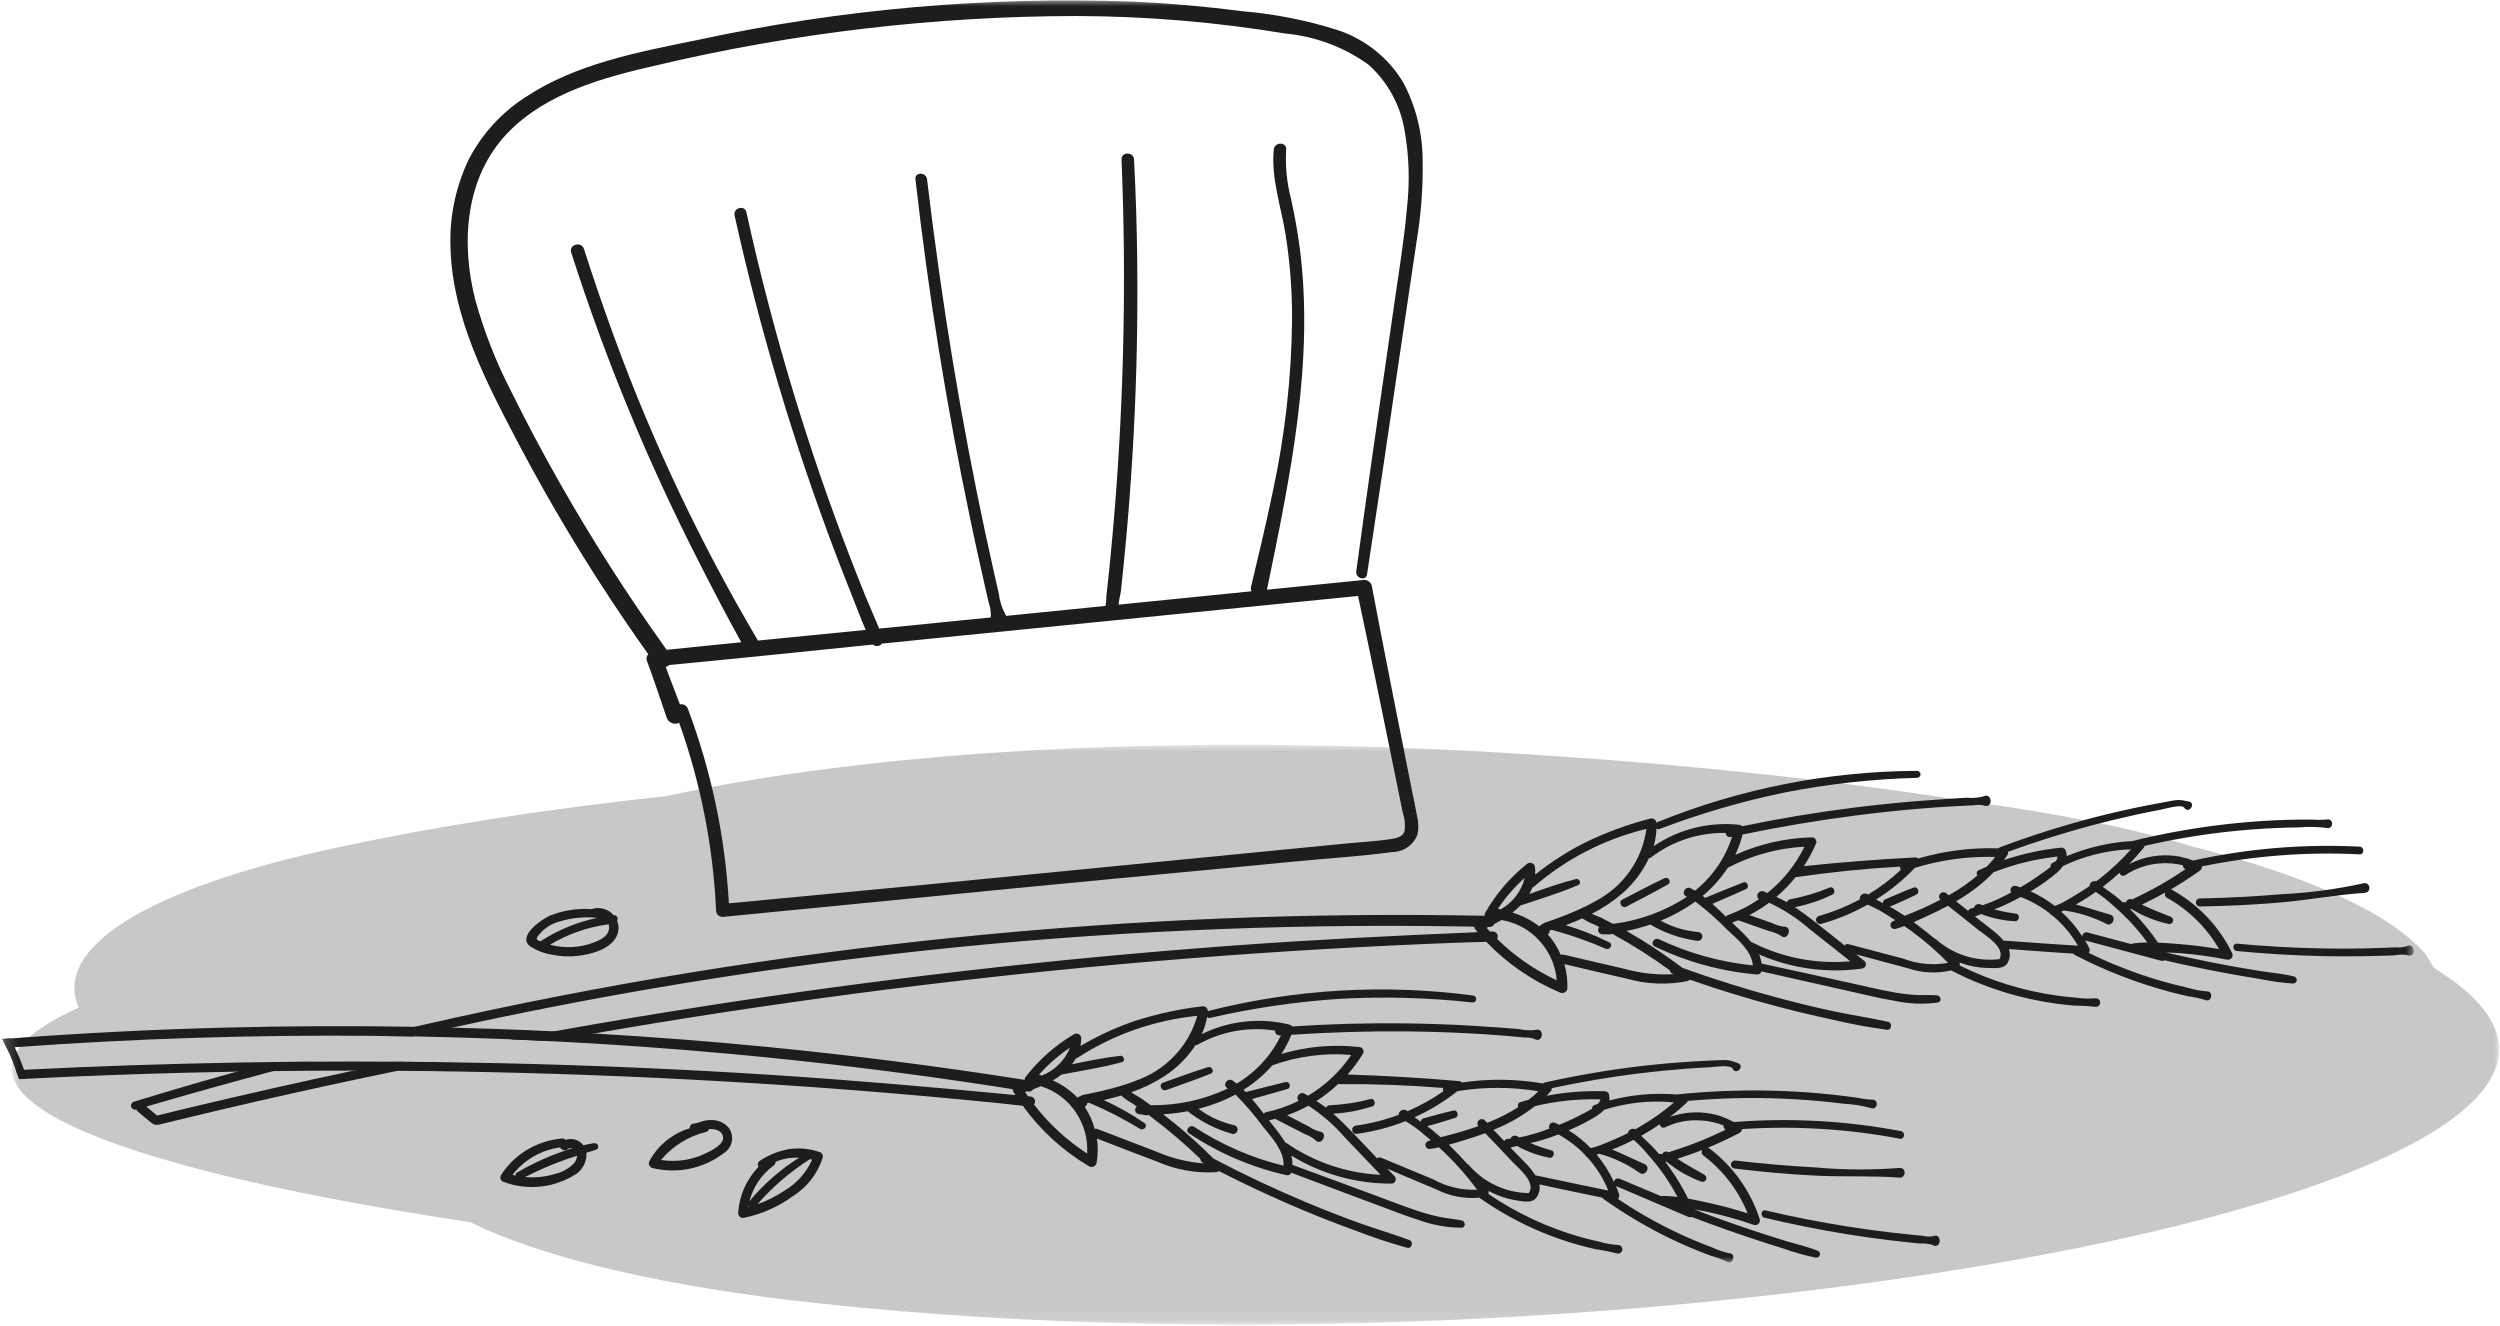 <?xml version="1.0" encoding="UTF-8"?> <svg xmlns="http://www.w3.org/2000/svg" width="198" height="105" viewBox="0 0 198 105" fill="none"><mask id="mask0_239_2042" style="mask-type:luminance" maskUnits="userSpaceOnUse" x="1" y="59" width="197" height="46"><path d="M198 59H1V104.9H198V59Z" fill="white"></path></mask><g mask="url(#mask0_239_2042)"><path d="M192.97 76.787C192.97 76.737 192.761 76.688 192.761 76.638C192.551 76.293 192.341 75.947 192.132 75.601C189.407 72.389 182.911 69.376 173.48 67.004C171.803 66.46 169.707 65.966 167.612 65.472C164.049 64.731 160.277 64.04 156.085 63.496C145.816 61.866 134.499 60.63 122.553 59.84C104.53 58.605 85.459 58.605 68.483 60.532C62.824 61.174 57.585 62.014 52.765 63.051C43.124 64.089 34.322 65.472 26.568 67.152C11.688 70.364 4.144 75.058 6.239 79.801C6.03 79.9 5.82 79.998 5.611 80.097C-8.85 87.014 12.527 93.091 37.256 96.797C42.496 99.416 51.298 101.59 62.196 102.924C127.793 110.779 220.424 93.981 192.97 76.787Z" fill="#1D1D1D" fill-opacity="0.24"></path></g><mask id="mask1_239_2042" style="mask-type:luminance" maskUnits="userSpaceOnUse" x="0" y="0" width="192" height="100"><path d="M191.167 0H0.167V100H191.167V0Z" fill="white"></path></mask><g mask="url(#mask1_239_2042)"><path d="M111.877 62.861C110.784 57.371 109.682 51.881 108.642 46.38C108.606 46.25 108.528 46.136 108.419 46.055C108.311 45.974 108.179 45.93 108.042 45.93L100.344 46.704C102.166 37.822 104.123 28.651 102.93 19.56C102.764 18.287 102.526 17.031 102.255 15.776C101.919 14.492 101.787 13.164 101.864 11.839C101.925 11.221 100.94 11.225 100.883 11.839C100.659 14.117 101.461 16.363 101.821 18.59C102.173 20.828 102.343 23.09 102.33 25.355C102.283 29.907 101.775 34.443 100.814 38.895C100.289 41.426 99.692 43.942 99.088 46.456C99.056 46.58 99.063 46.71 99.109 46.83L88.596 47.888C88.612 47.511 88.745 47.09 88.782 46.749C88.847 46.151 88.91 45.553 88.971 44.955C89.089 43.791 89.198 42.625 89.298 41.459C89.497 39.127 89.658 36.791 89.782 34.453C90.027 29.841 90.122 25.224 90.067 20.602C90.037 17.945 89.953 15.288 89.816 12.631C89.784 12.006 88.799 12 88.825 12.631C89.207 21.895 89.025 31.174 88.281 40.416C88.174 41.707 88.059 42.997 87.934 44.288C87.871 44.918 87.805 45.547 87.737 46.176C87.701 46.518 87.653 46.867 87.622 47.213C87.629 47.473 87.608 47.733 87.557 47.988L86.155 48.129L79.685 48.778C79.669 48.73 79.646 48.684 79.616 48.643C79.342 48.128 79.168 47.568 79.102 46.99C78.973 46.438 78.847 45.886 78.722 45.333C78.472 44.228 78.229 43.121 77.993 42.013C77.521 39.796 77.075 37.574 76.654 35.347C75.812 30.893 75.072 26.422 74.435 21.933C74.067 19.357 73.729 16.776 73.42 14.19C73.353 13.62 72.438 13.61 72.503 14.19C73.526 23.237 74.975 32.222 76.852 41.146C77.11 42.379 77.376 43.61 77.65 44.839C77.793 45.484 77.938 46.13 78.084 46.775C78.154 47.079 78.225 47.385 78.296 47.695C78.421 48.046 78.481 48.416 78.475 48.787C78.469 48.825 78.467 48.863 78.467 48.901L69.625 49.785C69.308 48.975 68.938 48.179 68.611 47.376C68.174 46.301 67.746 45.222 67.328 44.139C66.492 41.974 65.696 39.793 64.941 37.598C63.458 33.265 62.132 28.885 60.963 24.456C60.293 21.919 59.677 19.369 59.115 16.805C58.982 16.204 58.046 16.464 58.179 17.059C60.182 26.116 62.837 35.021 66.125 43.706C66.579 44.906 67.044 46.1 67.522 47.291C67.868 48.148 68.189 49.032 68.561 49.886L64.252 50.316C62.841 50.457 61.43 50.596 60.019 50.734C60.006 50.697 59.989 50.661 59.969 50.627C55.492 43.045 51.718 35.079 48.694 26.828C47.828 24.474 47.014 22.106 46.252 19.722C46.05 19.089 45.037 19.359 45.239 19.997C47.945 28.449 51.341 36.67 55.394 44.581C56.467 46.693 57.559 48.794 58.708 50.865C56.738 51.06 54.769 51.259 52.8 51.464C49.745 47.208 46.919 42.796 44.332 38.247C43.001 35.9 41.736 33.519 40.537 31.101C39.317 28.753 38.346 26.286 37.64 23.741C36.492 19.242 36.823 14.033 40.217 10.517C43.277 7.347 47.836 6.12 52.024 5.165C62.922 2.591 74.089 1.283 85.295 1.268C90.831 1.287 96.356 1.751 101.816 2.658C104.206 2.884 106.49 3.746 108.422 5.152C109.897 6.496 110.882 8.281 111.225 10.232C111.602 12.302 111.67 14.415 111.427 16.505C111.211 18.985 110.803 21.452 110.449 23.915C109.626 29.63 108.784 35.343 107.99 41.063L107.413 45.259C107.337 45.808 108.186 46.056 108.271 45.487C109.169 39.592 110.048 33.694 110.906 27.793C111.33 24.909 111.758 22.027 112.19 19.149C112.55 17.008 112.711 14.839 112.673 12.67C112.666 10.541 112.145 8.445 111.151 6.556C110.001 4.625 108.193 3.158 106.05 2.416C103.556 1.617 100.977 1.103 98.364 0.885C95.518 0.515 92.66 0.263 89.789 0.13C78.212 -0.301 66.626 0.714 55.307 3.153C50.654 4.106 45.632 5.025 41.621 7.694C39.697 8.93 38.139 10.645 37.105 12.665C36.06 14.871 35.572 17.293 35.683 19.725C35.856 25.181 38.491 30.238 40.986 34.984C43.556 39.871 46.402 44.611 49.51 49.184C50.112 50.068 50.723 50.946 51.343 51.817C51.277 51.886 51.232 51.971 51.213 52.064C51.194 52.157 51.203 52.253 51.237 52.341C51.794 53.833 52.286 55.35 52.807 56.854C52.84 56.947 52.894 57.032 52.963 57.104C53.032 57.175 53.116 57.231 53.209 57.268C53.302 57.304 53.401 57.321 53.502 57.317C53.602 57.313 53.7 57.288 53.789 57.243C55.496 62.031 56.481 67.04 56.713 72.11C56.714 72.245 56.769 72.374 56.866 72.47C56.963 72.566 57.095 72.62 57.232 72.621C67.398 71.639 77.555 70.607 87.722 69.646C92.773 69.168 97.822 68.687 102.87 68.202C105.329 67.965 107.816 67.814 110.264 67.483C110.7 67.479 111.124 67.345 111.481 67.098C111.838 66.852 112.11 66.504 112.261 66.101C112.363 65.636 112.357 65.156 112.244 64.694C112.135 64.082 112.001 63.471 111.88 62.86M111.244 65.82C111.11 66.276 110.607 66.383 110.19 66.45C109.062 66.63 107.899 66.678 106.762 66.792L103.072 67.152C93.297 68.105 83.522 69.062 73.747 70.021C68.409 70.54 63.067 71.027 57.727 71.544C57.434 66.271 56.337 61.072 54.475 56.121C54.431 56 54.343 55.9 54.228 55.839C54.114 55.778 53.981 55.76 53.854 55.789C53.476 54.804 53.091 53.819 52.727 52.829C52.832 52.794 52.928 52.739 53.011 52.667C58.387 52.158 63.754 51.6 69.132 51.049C69.183 51.093 69.242 51.126 69.306 51.147C69.371 51.167 69.439 51.174 69.506 51.167C69.573 51.16 69.638 51.14 69.697 51.107C69.756 51.074 69.807 51.029 69.847 50.976C71.146 50.843 72.444 50.711 73.742 50.58C81.042 49.844 88.343 49.114 95.645 48.39L107.557 47.2C108.529 51.755 109.462 56.326 110.392 60.893L111.097 64.352C111.259 64.824 111.309 65.326 111.245 65.82" fill="#1D1D1B"></path><path d="M186.893 67.054C182.464 66.829 178.024 67.199 173.696 68.153C173.337 68.017 172.967 67.91 172.59 67.834C172.069 67.744 171.538 67.719 171.011 67.76C170.176 67.826 169.363 68.059 168.622 68.443C169.023 68.033 169.406 67.605 169.77 67.159C169.809 67.11 169.835 67.054 169.848 66.993C172.008 66.495 174.197 66.122 176.401 65.876C177.677 65.736 178.956 65.638 180.238 65.581C180.864 65.554 181.49 65.537 182.115 65.53C182.834 65.463 183.559 65.478 184.274 65.575C184.824 65.705 184.864 64.796 184.274 64.905C183.9 64.94 183.523 64.942 183.148 64.911C182.801 64.911 182.455 64.911 182.115 64.911C181.489 64.919 180.863 64.937 180.238 64.965C178.893 65.027 177.552 65.135 176.214 65.289C173.745 65.574 171.297 66.014 168.885 66.609C167.093 66.711 165.332 67.116 163.68 67.808C163.684 67.66 163.659 67.513 163.605 67.375C163.584 67.305 163.541 67.243 163.482 67.199C163.423 67.155 163.352 67.13 163.278 67.129C161.722 67.284 160.189 67.615 158.711 68.117C158.807 67.989 158.9 67.858 158.989 67.722C159.014 67.685 159.031 67.643 159.037 67.599C159.044 67.555 159.04 67.51 159.027 67.467C161.224 66.665 163.454 65.962 165.719 65.358C166.915 65.04 168.118 64.751 169.328 64.49C169.933 64.361 170.54 64.238 171.148 64.124C171.442 64.069 172.789 63.658 172.991 63.973C173.349 64.529 174.018 63.561 173.284 63.468C173.051 63.41 172.812 63.372 172.572 63.354C172.321 63.369 172.071 63.402 171.825 63.453C171.185 63.567 170.547 63.687 169.909 63.815C168.603 64.076 167.306 64.372 166.016 64.701C163.438 65.364 160.899 66.164 158.409 67.098C158.359 67.116 158.315 67.148 158.282 67.189C156.129 67.117 153.978 67.389 151.912 67.994C151.883 67.964 151.847 67.94 151.807 67.925C151.767 67.911 151.724 67.905 151.681 67.909C148.74 68.058 145.789 68.292 142.864 68.6C143.249 68.019 143.578 67.404 143.848 66.763C143.862 66.711 143.864 66.656 143.853 66.603C143.842 66.55 143.819 66.5 143.786 66.457C143.752 66.415 143.709 66.38 143.66 66.356C143.611 66.332 143.557 66.319 143.502 66.319C141.404 66.369 139.339 66.841 137.433 67.706C137.679 67.189 137.873 66.649 138.011 66.094C141.015 65.468 144.043 64.96 147.095 64.57C148.722 64.362 150.354 64.189 151.99 64.051C152.808 63.982 153.626 63.923 154.445 63.874C154.886 63.849 155.327 63.825 155.767 63.805L156.335 63.781C156.578 63.736 156.829 63.736 157.073 63.781C157.895 64.129 157.801 62.702 157.073 63.08C156.647 63.188 156.205 63.222 155.767 63.181C155.326 63.205 154.886 63.23 154.445 63.26C153.627 63.312 152.809 63.373 151.99 63.435C150.295 63.571 148.601 63.744 146.906 63.955C143.916 64.328 140.944 64.821 137.991 65.436C137.923 65.371 137.834 65.331 137.739 65.322C135.35 65.07 132.948 65.672 130.97 67.017C131.102 66.56 131.177 66.089 131.193 65.614C131.227 65.645 131.269 65.665 131.314 65.672C131.36 65.678 131.406 65.671 131.448 65.652C134.681 64.42 138.011 63.45 141.405 62.753C144.839 62.083 148.325 61.698 151.824 61.604C151.899 61.604 151.97 61.575 152.023 61.523C152.076 61.471 152.105 61.4 152.105 61.327C152.105 61.254 152.076 61.183 152.023 61.131C151.97 61.079 151.899 61.05 151.824 61.05C144.78 61.088 137.809 62.463 131.293 65.101C131.253 65.117 131.217 65.141 131.188 65.171C131.185 65.116 131.17 65.062 131.143 65.013C131.116 64.964 131.078 64.922 131.033 64.889C130.988 64.857 130.935 64.834 130.88 64.824C130.825 64.814 130.768 64.816 130.713 64.83C128.935 65.287 127.207 65.92 125.557 66.719C124.148 67.43 122.818 68.284 121.589 69.267C121.597 69.078 121.59 68.887 121.569 68.698C121.567 68.625 121.544 68.555 121.502 68.495C121.46 68.435 121.401 68.388 121.333 68.361C121.265 68.333 121.19 68.325 121.117 68.338C121.045 68.351 120.977 68.384 120.924 68.434C119.59 69.5 118.473 70.806 117.633 72.283C117.588 72.356 117.574 72.444 117.594 72.528C110.645 72.392 103.696 72.464 96.746 72.745C89.67 73.033 82.608 73.538 75.56 74.26C68.512 74.982 61.494 75.914 54.507 77.056C47.522 78.2 40.578 79.559 33.674 81.133L32.854 81.322C31.825 81.558 30.796 81.799 29.768 82.045C30.755 82.054 31.742 82.068 32.728 82.086C33.767 81.848 34.806 81.615 35.847 81.386C41.197 80.21 46.574 79.161 51.977 78.239C58.954 77.048 65.962 76.072 73.002 75.308C80.042 74.546 87.1 74.005 94.176 73.688C101.215 73.365 108.26 73.259 115.311 73.368L116.744 73.394C116.758 73.475 116.793 73.55 116.847 73.612C116.907 73.683 116.962 73.755 117.028 73.827C110.471 74.103 103.918 74.426 97.37 74.911C90.386 75.428 83.416 76.087 76.46 76.888C69.574 77.681 62.706 78.61 55.856 79.676C51.858 80.297 47.868 80.966 43.886 81.683C42.731 81.89 41.576 82.102 40.42 82.317C41.481 82.361 42.542 82.409 43.602 82.463C44.752 82.254 45.903 82.05 47.056 81.851C48.648 81.573 50.241 81.304 51.836 81.043C58.883 79.888 65.953 78.88 73.046 78.02C80.101 77.166 87.172 76.459 94.259 75.898C101.346 75.337 108.441 74.924 115.544 74.657C116.268 74.63 116.993 74.612 117.719 74.593C119.357 76.31 121.337 77.674 123.536 78.599C123.597 78.632 123.666 78.649 123.735 78.649C123.805 78.648 123.874 78.629 123.934 78.595C123.995 78.561 124.045 78.512 124.081 78.453C124.117 78.394 124.137 78.327 124.139 78.258C124.156 77.616 124.074 76.976 123.896 76.358C125.548 76.746 127.197 77.144 128.853 77.514C130.414 77.958 132.061 78.022 133.652 77.701C133.72 77.681 133.781 77.642 133.825 77.587C136.156 78.403 138.517 79.124 140.908 79.751C142.319 80.121 143.736 80.459 145.162 80.763C146.58 81.1 148.014 81.366 149.458 81.56C149.822 81.6 149.897 81.01 149.544 80.93C148.125 80.609 146.674 80.406 145.251 80.1C143.828 79.795 142.408 79.452 140.998 79.076C138.384 78.384 135.804 77.578 133.258 76.659C132.192 75.862 131.093 75.102 129.954 74.403C129.578 74.175 129.199 73.951 128.815 73.73C129.456 73.603 130.087 73.434 130.705 73.225C131.833 73.889 133.084 74.326 134.385 74.508C134.433 74.52 134.484 74.521 134.533 74.512C134.582 74.504 134.629 74.485 134.67 74.457C134.712 74.429 134.747 74.393 134.773 74.351C134.799 74.309 134.816 74.263 134.823 74.214C134.83 74.165 134.826 74.115 134.812 74.068C134.798 74.02 134.774 73.977 134.742 73.939C134.71 73.901 134.67 73.871 134.625 73.849C134.58 73.828 134.53 73.816 134.48 73.814C133.442 73.726 132.435 73.421 131.526 72.918C132.5 72.525 133.421 72.016 134.27 71.404C135.167 72.085 136.011 72.831 136.797 73.635C137.619 74.402 138.717 75.287 138.829 76.461C136.246 76.198 133.729 75.497 131.389 74.388C131.004 74.206 130.665 74.77 131.052 74.958C133.597 76.188 136.353 76.942 139.178 77.182C139.253 77.183 139.326 77.159 139.385 77.114C139.445 77.069 139.487 77.005 139.505 76.933C141.85 77.469 144.197 77.998 146.545 78.52C147.714 78.779 148.88 79.07 150.06 79.267C151.184 79.511 152.343 79.556 153.483 79.399C153.83 79.331 153.714 78.853 153.405 78.829C152.847 78.786 152.283 78.829 151.723 78.799C151.102 78.762 150.485 78.686 149.874 78.571C148.719 78.358 147.582 78.082 146.439 77.829C144.128 77.317 141.82 76.811 139.514 76.311C139.483 76.064 139.418 75.823 139.321 75.593C141.894 76.718 144.738 77.103 147.523 76.702C147.582 76.686 147.636 76.654 147.679 76.611C147.722 76.567 147.752 76.514 147.768 76.455C147.784 76.397 147.784 76.335 147.768 76.277C147.752 76.218 147.721 76.165 147.678 76.122L147.005 75.583C148.37 75.953 149.735 76.325 151.102 76.684C152.206 77.062 153.395 77.123 154.532 76.859C157.136 78.207 159.958 79.097 162.871 79.491C163.333 79.554 163.802 79.605 164.271 79.645C164.827 79.644 165.383 79.677 165.935 79.743C165.984 79.75 166.035 79.747 166.083 79.734C166.131 79.72 166.175 79.697 166.213 79.664C166.251 79.632 166.282 79.593 166.302 79.548C166.323 79.503 166.334 79.454 166.334 79.405C166.334 79.356 166.323 79.307 166.302 79.262C166.282 79.218 166.251 79.178 166.213 79.146C166.175 79.114 166.131 79.09 166.083 79.077C166.035 79.063 165.984 79.06 165.935 79.067C165.438 79.108 164.939 79.09 164.447 79.014C163.949 78.976 163.452 78.925 162.958 78.857C160.258 78.483 157.639 77.675 155.205 76.466C155.226 76.387 155.22 76.304 155.189 76.23C155.441 76.325 155.699 76.404 155.961 76.469C156.518 76.605 157.089 76.673 157.662 76.671C158.182 76.671 158.774 76.723 159.031 76.204C159.113 76.044 159.161 75.871 159.173 75.693C159.186 75.515 159.161 75.337 159.103 75.168C160.797 75.297 162.496 75.416 164.198 75.526C164.228 75.568 164.268 75.602 164.314 75.625C165.928 76.465 167.604 77.185 169.327 77.78C170.188 78.077 171.06 78.343 171.943 78.577C172.398 78.696 172.856 78.806 173.316 78.908C173.782 78.971 174.243 79.073 174.693 79.211C175.155 79.399 175.345 78.501 174.789 78.516C174.289 78.483 173.795 78.39 173.318 78.242C172.917 78.152 172.517 78.054 172.118 77.95C171.264 77.728 170.419 77.474 169.583 77.19C168.164 76.705 166.777 76.132 165.432 75.474C165.471 75.418 165.494 75.353 165.5 75.286C165.506 75.219 165.494 75.151 165.466 75.09C165.364 74.88 165.252 74.675 165.135 74.474C165.149 74.474 165.162 74.485 165.177 74.49L171.166 76.091C171.21 76.102 171.255 76.105 171.3 76.099C171.345 76.093 171.388 76.078 171.427 76.054C173.056 76.434 174.692 76.776 176.335 77.079C177.215 77.243 178.096 77.394 178.98 77.535C179.852 77.716 180.735 77.838 181.624 77.899C181.692 77.896 181.757 77.87 181.808 77.825C181.858 77.78 181.891 77.718 181.9 77.652C181.909 77.585 181.894 77.517 181.858 77.461C181.821 77.404 181.766 77.362 181.701 77.341C180.846 77.113 179.927 77.055 179.055 76.914C178.183 76.773 177.29 76.617 176.411 76.459C174.785 76.155 173.167 75.816 171.559 75.442C171.917 75.449 172.275 75.46 172.634 75.488C173.888 75.585 175.134 75.757 176.367 76.001C176.436 76.018 176.509 76.014 176.577 75.991C176.645 75.967 176.704 75.925 176.748 75.869C176.791 75.813 176.817 75.746 176.823 75.675C176.829 75.605 176.813 75.534 176.779 75.472C175.753 73.372 174.101 71.632 172.043 70.484C172.008 70.464 171.971 70.451 171.933 70.443C172.721 69.98 173.489 69.483 174.234 68.952C174.287 68.914 174.331 68.863 174.36 68.805C174.389 68.747 174.404 68.682 174.403 68.617C178.503 67.774 182.696 67.454 186.88 67.664C187.276 67.683 187.275 67.076 186.88 67.056M163.382 68.593C164.967 67.837 166.686 67.39 168.444 67.277C168.502 67.298 168.565 67.301 168.624 67.285L168.705 67.264H168.773C168.019 68.116 167.187 68.897 166.287 69.598C166.198 69.667 166.107 69.732 166.018 69.8C165.958 69.781 165.894 69.776 165.831 69.785C165.769 69.795 165.71 69.819 165.658 69.856C165.607 69.893 165.566 69.941 165.537 69.997C165.509 70.052 165.494 70.114 165.495 70.176C165.169 70.404 164.836 70.618 164.496 70.817C164.15 71.022 163.776 71.265 163.39 71.466L163.349 71.486C163.153 71.589 162.95 71.677 162.74 71.75C162.149 71.292 161.505 70.904 160.82 70.596L160.957 70.514C161.649 70.1 162.306 69.631 162.921 69.11C163.095 68.959 163.25 68.786 163.383 68.598M162.963 67.84C162.946 67.972 162.897 68.099 162.821 68.21C162.732 68.255 162.642 68.299 162.553 68.346C162.497 68.373 162.451 68.418 162.426 68.475C162.4 68.531 162.396 68.595 162.415 68.654C162.172 68.86 161.902 69.035 161.712 69.174C161.165 69.572 160.597 69.941 160.009 70.279C159.894 70.239 159.778 70.201 159.663 70.165C159.595 70.148 159.524 70.151 159.458 70.175C159.393 70.198 159.336 70.241 159.295 70.296C159.255 70.352 159.232 70.419 159.23 70.488C159.229 70.556 159.248 70.624 159.286 70.682C158.564 71.085 157.808 71.425 157.025 71.699C156.969 71.676 156.91 71.654 156.854 71.63C156.803 71.61 156.748 71.601 156.693 71.603C156.638 71.606 156.584 71.621 156.536 71.646C156.487 71.671 156.444 71.706 156.41 71.749C156.377 71.792 156.353 71.842 156.34 71.894C156.269 71.912 156.198 71.927 156.127 71.941C156.071 71.949 156.019 71.972 155.977 72.008C155.934 72.044 155.902 72.09 155.885 72.143C155.561 71.891 155.239 71.637 154.92 71.381C154.986 71.342 155.051 71.305 155.116 71.267C156.139 70.665 157.075 69.93 157.899 69.081C159.522 68.443 161.227 68.025 162.965 67.84M151.657 68.738C153.714 68.101 155.865 67.808 158.02 67.871C157.809 68.14 157.584 68.398 157.345 68.643C157.134 68.733 156.921 68.826 156.711 68.922C156.673 68.938 156.639 68.963 156.612 68.995C156.585 69.026 156.567 69.063 156.557 69.103C156.548 69.143 156.548 69.185 156.558 69.225C156.568 69.264 156.587 69.301 156.614 69.332C155.977 69.874 155.291 70.358 154.565 70.776L154.334 70.904L154.161 70.76C154.095 70.698 154.006 70.664 153.914 70.666C153.822 70.668 153.734 70.707 153.671 70.772C153.608 70.838 153.573 70.926 153.576 71.016C153.578 71.107 153.617 71.193 153.683 71.256C153.238 71.488 152.786 71.708 152.328 71.915C151.845 72.135 151.345 72.326 150.853 72.533C150.598 72.364 150.338 72.199 150.074 72.039C149.945 71.962 149.812 71.888 149.674 71.811C150.384 71.498 151.093 71.19 151.786 70.846C152.091 70.694 151.878 70.173 151.555 70.296C150.796 70.584 150.053 70.908 149.308 71.231C149.247 71.252 149.196 71.294 149.164 71.35C149.132 71.405 149.121 71.47 149.133 71.532C148.949 71.438 148.765 71.343 148.587 71.242C149.711 70.536 150.742 69.694 151.655 68.737M124.823 69.616C123.575 69.934 122.349 70.372 121.126 70.804C121.215 70.644 121.292 70.478 121.357 70.307C121.399 70.291 121.438 70.267 121.472 70.238C124.029 68.022 127.09 66.448 130.396 65.648C130.233 66.868 129.772 68.03 129.053 69.035C128.334 70.04 127.378 70.858 126.268 71.418C126.004 71.571 125.735 71.711 125.459 71.844C125.379 71.861 125.304 71.896 125.242 71.948C124.356 72.352 123.449 72.709 122.524 73.016C122.293 73.083 122.083 73.204 121.91 73.368C121.277 72.879 120.557 72.509 119.788 72.277C120.008 72.105 120.217 71.919 120.412 71.72C121.947 71.203 123.521 70.733 125.006 70.094C125.288 69.973 125.085 69.545 124.802 69.616M120.758 69.524C120.632 70.047 120.398 70.539 120.069 70.968C119.741 71.398 119.326 71.756 118.851 72.02L118.64 71.971C119.238 71.07 119.95 70.248 120.758 69.524ZM118.571 74.364C118.607 74.305 118.625 74.237 118.626 74.168C118.626 74.099 118.607 74.031 118.572 73.971C118.537 73.911 118.486 73.862 118.425 73.828C118.364 73.794 118.295 73.776 118.225 73.777L118.009 73.786C117.918 73.686 117.825 73.584 117.735 73.483L117.872 73.42H117.957C118.039 73.426 118.12 73.406 118.19 73.364C118.26 73.322 118.315 73.259 118.347 73.185C118.541 73.085 118.735 72.978 118.925 72.865C120.096 73.064 121.163 73.652 121.948 74.531C122.729 75.395 123.202 76.487 123.294 77.641C121.542 76.822 119.944 75.714 118.571 74.364ZM132.236 76.834C132.244 76.897 132.27 76.957 132.311 77.006C132.352 77.055 132.406 77.092 132.467 77.112L132.582 77.153C131.264 77.232 129.942 77.091 128.672 76.735C127.063 76.365 125.456 75.986 123.848 75.611C123.771 75.591 123.689 75.597 123.616 75.629C123.364 75.038 123.018 74.492 122.591 74.009C122.635 73.972 122.671 73.927 122.698 73.876C122.729 73.819 122.743 73.755 122.741 73.69C122.789 73.674 122.845 73.657 122.898 73.642C124.354 74.034 125.778 74.533 127.158 75.133C127.496 75.277 127.797 74.807 127.454 74.634C126.346 74.084 125.191 73.629 124.003 73.275L124.144 73.222C124.542 73.07 124.936 72.908 125.324 72.733C125.633 72.942 125.967 73.113 126.317 73.243C126.433 73.302 126.548 73.357 126.664 73.422C126.617 73.471 126.586 73.532 126.574 73.598C126.563 73.665 126.571 73.733 126.599 73.794C126.627 73.856 126.672 73.908 126.73 73.944C126.787 73.981 126.855 73.999 126.923 73.998C127.099 73.991 127.274 73.996 127.45 74.011C127.529 74.022 127.61 74.001 127.674 73.953L127.807 74.024C129.342 74.87 130.822 75.81 132.238 76.839M134.246 70.546C134.136 70.48 134.026 70.415 133.913 70.356C133.492 70.128 133.114 70.769 133.538 70.989L133.608 71.028C131.849 72.178 129.843 72.911 127.748 73.169C127.448 73.009 127.146 72.851 126.843 72.698C126.718 72.636 126.342 72.505 126.073 72.369C126.956 71.924 127.779 71.371 128.524 70.724C129.399 69.955 130.104 69.017 130.595 67.968C130.662 67.964 130.725 67.939 130.777 67.898C132.461 66.613 134.539 65.933 136.669 65.969C136.67 66.019 136.682 66.068 136.705 66.112C136.727 66.157 136.759 66.197 136.799 66.228C136.839 66.259 136.885 66.281 136.934 66.293C136.983 66.305 137.035 66.305 137.084 66.295L137.183 66.274C136.647 67.95 135.625 69.435 134.243 70.545M136.697 72.603C136.351 72.261 135.99 71.912 135.622 71.585C136.516 71.2 137.409 70.812 138.297 70.411C138.594 70.278 138.381 69.766 138.073 69.886C137.061 70.282 136.057 70.694 135.054 71.109L134.85 70.954C135.623 70.314 136.294 69.563 136.84 68.727C138.717 67.741 140.791 67.171 142.915 67.056C142.222 68.479 141.218 69.732 139.974 70.726L139.714 70.612C139.633 70.574 139.54 70.566 139.453 70.589C139.366 70.613 139.291 70.666 139.241 70.74C139.191 70.814 139.17 70.903 139.182 70.992C139.194 71.079 139.237 71.16 139.305 71.219C138.551 71.735 137.734 72.154 136.873 72.465C136.802 72.49 136.74 72.537 136.699 72.599M138.832 74.66C138.792 74.64 138.749 74.628 138.704 74.624C138.343 74.192 137.952 73.785 137.533 73.408C137.417 73.294 137.302 73.18 137.186 73.072C137.347 73.014 137.506 72.951 137.662 72.885L139.341 73.473L140.138 73.751C140.443 73.813 140.735 73.926 141.001 74.085C141.617 74.622 142.017 73.368 141.292 73.394C140.984 73.358 140.685 73.269 140.409 73.13L139.524 72.816L138.552 72.474C139.099 72.19 139.622 71.863 140.116 71.495C141.275 72.036 142.35 72.736 143.31 73.574C144.388 74.425 145.467 75.279 146.545 76.136C143.885 76.37 141.212 75.861 138.831 74.667M150.73 75.92L146.404 74.781C146.348 74.764 146.288 74.763 146.231 74.78C146.175 74.797 146.125 74.831 146.089 74.876C145.268 74.219 144.447 73.563 143.617 72.918C143.14 72.547 142.655 72.183 142.15 71.848C143.187 71.644 144.191 71.307 145.139 70.846C145.444 70.697 145.224 70.162 144.908 70.296C143.901 70.716 142.851 71.028 141.777 71.228C141.717 71.235 141.661 71.261 141.617 71.302C141.574 71.344 141.545 71.397 141.535 71.456C141.256 71.3 140.975 71.163 140.689 71.035C141.249 70.558 141.761 70.03 142.22 69.458C142.26 69.462 142.301 69.462 142.342 69.458C145.05 69.062 147.761 68.795 150.49 68.635C150.471 68.726 150.49 68.821 150.541 68.898C149.75 69.634 148.885 70.287 147.959 70.848C147.893 70.799 147.814 70.77 147.732 70.765C147.65 70.76 147.568 70.779 147.497 70.82C147.425 70.861 147.368 70.922 147.332 70.995C147.296 71.068 147.283 71.15 147.295 71.231C146.267 71.787 145.179 72.227 144.052 72.544C143.972 72.571 143.906 72.627 143.867 72.701C143.828 72.775 143.818 72.86 143.841 72.941C143.863 73.021 143.916 73.09 143.988 73.133C144.06 73.177 144.146 73.191 144.229 73.174C145.514 72.818 146.749 72.306 147.907 71.651C148.491 71.89 149.049 72.188 149.572 72.54C149.753 72.648 149.931 72.758 150.108 72.872C150.033 72.909 149.956 72.947 149.877 72.985C149.81 73.025 149.761 73.088 149.737 73.161C149.713 73.234 149.716 73.313 149.746 73.384C149.777 73.454 149.831 73.512 149.901 73.547C149.971 73.581 150.051 73.59 150.126 73.571C150.357 73.505 150.588 73.425 150.819 73.343C151.003 73.469 151.184 73.596 151.365 73.726C152.408 74.488 153.386 75.335 154.286 76.257C153.093 76.473 151.862 76.356 150.733 75.921M158.365 75.963C157.467 76.072 156.555 75.99 155.691 75.722C154.827 75.454 154.031 75.007 153.357 74.411C153.317 74.375 153.268 74.35 153.215 74.337C152.77 73.957 152.312 73.593 151.841 73.243C151.747 73.173 151.652 73.106 151.556 73.039C151.909 72.884 152.258 72.721 152.602 72.564C153.17 72.307 153.733 72.034 154.282 71.736C155.09 72.358 155.877 73.013 156.676 73.642C157.277 74.117 158.847 75.032 158.363 75.963M158.683 74.494C158.409 74.179 158.103 73.893 157.769 73.64C157.322 73.286 156.869 72.936 156.417 72.587C156.582 72.519 156.748 72.455 156.913 72.393C157.768 72.724 158.672 72.916 159.589 72.963C159.935 72.978 160.021 72.41 159.671 72.364C159.086 72.29 158.507 72.175 157.938 72.022C158.204 71.924 158.467 71.82 158.725 71.703C159.173 71.501 159.612 71.278 160.043 71.042C160.875 71.362 161.653 71.803 162.353 72.35C162.398 72.428 162.47 72.487 162.556 72.515C163.365 73.186 164.047 73.993 164.57 74.9C162.607 74.777 160.643 74.641 158.679 74.493M168.929 74.729C168.88 74.735 168.832 74.749 168.788 74.772L165.334 73.852C165.285 73.839 165.234 73.837 165.184 73.846C165.135 73.855 165.088 73.875 165.047 73.904C165.006 73.934 164.973 73.972 164.95 74.017C164.926 74.061 164.914 74.11 164.912 74.159C164.453 73.439 163.896 72.783 163.258 72.21L163.45 72.11C164.62 72.264 165.754 72.619 166.8 73.16C167.304 73.455 167.685 72.59 167.112 72.432C166.199 72.183 165.318 71.871 164.404 71.635C164.543 71.563 164.679 71.49 164.812 71.407C165.214 71.168 165.605 70.911 165.988 70.641C166.436 70.939 166.861 71.27 167.259 71.63C167.729 72.027 168.179 72.449 168.605 72.892C169.132 73.442 169.62 74.026 170.066 74.642C169.682 74.646 169.298 74.671 168.916 74.72M175.752 75.168C174.768 74.998 173.778 74.868 172.782 74.786C172.175 74.736 171.546 74.681 170.916 74.656C170.389 73.88 169.8 73.147 169.154 72.464C169.012 72.314 168.866 72.167 168.717 72.021C168.739 72.01 168.769 71.998 168.8 71.986C169.708 72.547 170.707 72.95 171.754 73.177C171.828 73.192 171.906 73.179 171.972 73.14C172.037 73.101 172.085 73.039 172.105 72.966C172.126 72.894 172.117 72.816 172.082 72.75C172.046 72.683 171.986 72.632 171.914 72.607C171.14 72.286 170.373 72.007 169.63 71.645C169.736 71.596 169.842 71.548 169.945 71.497C170.448 71.25 170.945 70.989 171.435 70.715L171.482 70.686C171.448 70.763 171.444 70.849 171.472 70.928C171.5 71.007 171.558 71.073 171.634 71.111C173.354 72.071 174.778 73.475 175.752 75.171M171.148 70.058C170.712 70.305 170.269 70.542 169.821 70.767C169.584 70.886 169.345 71.003 169.105 71.117C169.046 71.144 168.966 71.19 168.874 71.241C168.829 71.217 168.779 71.203 168.728 71.201C168.677 71.199 168.627 71.208 168.58 71.229C168.533 71.249 168.492 71.28 168.46 71.319C168.427 71.357 168.404 71.403 168.392 71.452C168.366 71.455 168.339 71.455 168.313 71.452C168.253 71.444 168.191 71.45 168.133 71.469C168.009 71.357 167.883 71.247 167.755 71.138C167.372 70.815 166.94 70.538 166.537 70.235L166.576 70.207C167.025 69.865 167.456 69.504 167.87 69.123C167.877 69.17 167.896 69.215 167.926 69.254C167.956 69.292 167.995 69.322 168.039 69.341C168.084 69.36 168.133 69.368 168.181 69.364C168.23 69.359 168.277 69.343 168.317 69.315C169.123 68.776 170.059 68.455 171.031 68.385C171.654 68.335 172.281 68.384 172.889 68.528C172.886 68.595 172.903 68.661 172.939 68.718C172.974 68.774 173.027 68.819 173.089 68.845C172.457 69.272 171.813 69.676 171.148 70.054M27.997 84.794C23.575 85.733 19.167 86.729 14.773 87.782C13.995 87.969 13.217 88.159 12.44 88.352L11.588 87.64C14.921 86.664 18.266 85.73 21.622 84.835C22.572 84.583 23.523 84.335 24.476 84.092C23.496 84.099 22.516 84.108 21.537 84.119C20.602 84.367 19.668 84.62 18.735 84.879C16.867 85.394 15.004 85.929 13.146 86.484C12.295 86.739 11.445 86.997 10.596 87.258C10.517 87.284 10.45 87.34 10.411 87.412C10.371 87.485 10.362 87.57 10.384 87.65C10.406 87.73 10.459 87.798 10.53 87.841C10.602 87.883 10.688 87.897 10.77 87.879L10.8 87.87C10.82 87.936 10.861 87.994 10.915 88.036L11.794 88.767C12.113 89.033 12.235 89.152 12.649 89.055C13.493 88.859 14.332 88.644 15.175 88.443C16.928 88.022 18.682 87.61 20.437 87.207C23.881 86.418 27.334 85.665 30.796 84.948L31.453 84.814C32.582 84.581 33.711 84.353 34.842 84.13C33.687 84.115 32.534 84.104 31.383 84.096C30.255 84.324 29.128 84.559 28.002 84.802" fill="#1D1D1B"></path><path d="M190.598 74.947C190.323 75.031 190.033 75.058 189.746 75.027C189.489 75.039 189.233 75.051 188.978 75.061C188.401 75.084 187.824 75.102 187.245 75.114C186.123 75.137 185.002 75.137 183.882 75.114C181.64 75.074 179.402 74.948 177.167 74.736C176.786 74.701 176.79 75.286 177.167 75.322C179.401 75.539 181.639 75.672 183.882 75.723C184.971 75.747 186.06 75.751 187.149 75.734C187.725 75.726 188.302 75.712 188.882 75.692L189.65 75.663C189.962 75.601 190.282 75.589 190.598 75.629C191.427 75.98 191.282 74.551 190.598 74.947Z" fill="#1D1D1B"></path><path d="M187.178 69.959C185.043 70.43 182.87 70.719 180.685 70.822C178.54 71.003 176.391 71.114 174.237 71.156C174.152 71.156 174.069 71.189 174.009 71.249C173.948 71.309 173.914 71.39 173.914 71.474C173.914 71.559 173.948 71.64 174.009 71.7C174.069 71.76 174.152 71.793 174.237 71.793C176.422 71.76 178.604 71.657 180.781 71.461C182.957 71.265 185.111 70.85 187.282 70.718C187.859 70.683 187.727 69.815 187.178 69.959Z" fill="#1D1D1B"></path><path d="M131.821 69.557C130.696 70.092 129.595 70.677 128.488 71.249C128.12 71.439 128.447 71.993 128.814 71.8C129.916 71.222 131.025 70.656 132.106 70.04C132.426 69.857 132.145 69.402 131.82 69.557" fill="#1D1D1B"></path><path d="M150.55 89.584C146.195 88.756 141.747 88.515 137.326 88.866C136.989 88.683 136.638 88.527 136.276 88.4C135.772 88.239 135.25 88.142 134.722 88.11C133.886 88.062 133.048 88.181 132.26 88.46C132.716 88.108 133.155 87.737 133.578 87.345C133.623 87.303 133.657 87.25 133.678 87.192C135.887 86.994 138.107 86.924 140.325 86.983C141.608 87.018 142.888 87.094 144.166 87.211C144.79 87.269 145.412 87.338 146.033 87.417C146.755 87.449 147.471 87.564 148.166 87.758C148.692 87.963 148.859 87.067 148.259 87.094C147.883 87.079 147.51 87.029 147.143 86.947C146.802 86.899 146.461 86.852 146.119 86.81C145.498 86.734 144.876 86.666 144.253 86.607C142.912 86.484 141.568 86.408 140.222 86.379C137.737 86.325 135.251 86.426 132.779 86.683C130.99 86.54 129.189 86.7 127.455 87.158C127.48 87.013 127.476 86.864 127.441 86.72C127.431 86.647 127.397 86.58 127.345 86.528C127.293 86.476 127.225 86.442 127.152 86.431C125.589 86.371 124.025 86.49 122.491 86.786C122.607 86.672 122.714 86.558 122.822 86.432C122.852 86.398 122.874 86.359 122.887 86.316C122.899 86.274 122.902 86.229 122.896 86.185C125.184 85.691 127.492 85.3 129.819 85.012C131.051 84.86 132.284 84.738 133.516 84.646C134.132 84.6 134.75 84.562 135.371 84.532C135.67 84.517 137.061 84.294 137.22 84.635C137.495 85.235 138.294 84.368 137.581 84.179C137.357 84.089 137.125 84.019 136.888 83.968C136.637 83.95 136.386 83.95 136.135 83.968C135.484 83.99 134.835 84.024 134.186 84.063C132.856 84.143 131.529 84.257 130.206 84.405C127.56 84.709 124.933 85.153 122.335 85.737C122.283 85.749 122.235 85.774 122.197 85.81C120.074 85.444 117.906 85.419 115.776 85.736C115.751 85.703 115.719 85.675 115.682 85.655C115.646 85.636 115.605 85.624 115.563 85.622C112.629 85.367 109.679 85.195 106.733 85.1C107.196 84.577 107.608 84.013 107.966 83.416C107.988 83.367 107.997 83.313 107.994 83.259C107.991 83.205 107.976 83.153 107.949 83.106C107.922 83.058 107.885 83.018 107.84 82.987C107.795 82.957 107.743 82.937 107.689 82.929C105.604 82.691 103.492 82.876 101.483 83.472C101.799 82.993 102.066 82.486 102.281 81.955C105.347 81.747 108.417 81.658 111.492 81.689C113.133 81.706 114.773 81.758 116.412 81.845C117.231 81.888 118.049 81.941 118.868 82.005C119.309 82.04 119.749 82.078 120.189 82.119L120.754 82.173C121.001 82.161 121.249 82.194 121.485 82.27C122.251 82.725 122.357 81.301 121.583 81.576C121.146 81.625 120.703 81.598 120.275 81.498C119.835 81.461 119.395 81.427 118.955 81.394C118.137 81.334 117.318 81.28 116.499 81.232C114.799 81.134 113.097 81.074 111.393 81.052C108.379 81.013 105.367 81.093 102.356 81.294C102.298 81.221 102.217 81.17 102.125 81.148C99.794 80.573 97.331 80.84 95.182 81.902C95.377 81.467 95.518 81.011 95.601 80.543C95.631 80.578 95.67 80.604 95.714 80.616C95.758 80.629 95.805 80.629 95.849 80.615C99.224 79.837 102.659 79.332 106.118 79.107C109.613 78.913 113.119 79.009 116.598 79.394C116.635 79.399 116.672 79.397 116.708 79.388C116.744 79.379 116.777 79.363 116.807 79.341C116.836 79.319 116.861 79.292 116.88 79.261C116.898 79.229 116.911 79.195 116.916 79.159C116.921 79.123 116.919 79.086 116.91 79.051C116.901 79.015 116.884 78.982 116.862 78.953C116.84 78.924 116.812 78.9 116.78 78.881C116.749 78.863 116.713 78.85 116.677 78.846C109.695 77.92 102.598 78.328 95.774 80.049C95.732 80.059 95.692 80.078 95.658 80.104C95.663 80.048 95.656 79.993 95.636 79.941C95.616 79.889 95.585 79.841 95.545 79.803C95.504 79.764 95.456 79.735 95.402 79.717C95.349 79.699 95.292 79.693 95.236 79.7C93.411 79.91 91.611 80.3 89.864 80.865C88.368 81.376 86.93 82.04 85.574 82.845C85.61 82.657 85.63 82.466 85.635 82.275C85.643 82.203 85.629 82.13 85.596 82.066C85.563 82.001 85.511 81.947 85.448 81.91C85.384 81.874 85.311 81.856 85.238 81.859C85.165 81.862 85.093 81.885 85.033 81.927C83.562 82.8 82.272 83.941 81.232 85.288C81.177 85.355 81.151 85.441 81.159 85.526C74.296 84.441 67.403 83.562 60.48 82.889C56.017 82.457 51.547 82.112 47.069 81.854C46.011 81.793 44.953 81.736 43.894 81.685C42.359 81.609 40.822 81.545 39.286 81.492C38.143 81.452 36.999 81.417 35.855 81.388C34.854 81.362 33.856 81.341 32.862 81.323C27.922 81.238 22.983 81.258 18.043 81.381C12.292 81.525 6.548 81.813 0.81 82.247L0.167 82.288C0.289 82.516 0.409 82.752 0.523 82.988L1.163 82.942C5.893 82.598 10.63 82.35 15.372 82.199C20.172 82.047 24.973 81.994 29.776 82.04C30.763 82.048 31.75 82.062 32.736 82.081C34.027 82.105 35.319 82.136 36.611 82.175C37.884 82.214 39.159 82.259 40.433 82.312C41.494 82.355 42.554 82.404 43.615 82.458C48.352 82.696 53.084 83.032 57.809 83.465C64.826 84.109 71.819 84.968 78.785 86.041C79.257 86.117 79.729 86.191 80.201 86.262C80.204 86.343 80.228 86.421 80.271 86.49C80.32 86.57 80.372 86.648 80.421 86.728C73.887 86.104 67.352 85.529 60.8 85.112C53.811 84.669 46.814 84.368 39.809 84.209C38.153 84.172 36.497 84.142 34.842 84.12C33.687 84.105 32.534 84.094 31.383 84.086C29.082 84.071 26.782 84.071 24.481 84.086C23.503 84.093 22.523 84.102 21.542 84.115C20.701 84.124 19.859 84.136 19.017 84.151C13.31 84.248 7.606 84.44 1.904 84.727L1.263 84.761C1.282 84.814 1.299 84.866 1.316 84.918C1.361 85.052 1.458 85.26 1.526 85.465L2.094 85.438C6.343 85.225 10.594 85.065 14.849 84.957C16.147 84.924 17.444 84.897 18.742 84.874C19.704 84.856 20.667 84.841 21.63 84.831C23.756 84.805 25.881 84.792 28.005 84.793C29.156 84.793 30.307 84.798 31.457 84.807C33.066 84.818 34.674 84.838 36.282 84.865C43.388 84.985 50.49 85.251 57.588 85.662C64.686 86.073 71.771 86.634 78.844 87.344C79.566 87.416 80.286 87.496 81.007 87.579C82.388 89.503 84.158 91.124 86.206 92.342C86.262 92.383 86.327 92.41 86.397 92.419C86.466 92.428 86.537 92.419 86.602 92.394C86.666 92.368 86.724 92.326 86.767 92.273C86.811 92.219 86.84 92.155 86.852 92.087C86.96 91.454 86.969 90.808 86.88 90.171C88.461 90.782 90.039 91.401 91.626 91.993C93.109 92.648 94.73 92.937 96.351 92.836C96.422 92.827 96.487 92.796 96.54 92.748C98.734 93.874 100.97 94.912 103.249 95.865C104.592 96.425 105.949 96.954 107.319 97.45C108.675 97.979 110.057 98.439 111.461 98.828C111.817 98.918 111.974 98.345 111.634 98.217C110.274 97.704 108.861 97.306 107.499 96.807C106.137 96.308 104.775 95.782 103.432 95.213C100.94 94.169 98.5 93.019 96.11 91.761C95.167 90.822 94.184 89.923 93.156 89.075C92.816 88.795 92.472 88.52 92.123 88.251C92.775 88.213 93.424 88.132 94.065 88.009C95.089 88.821 96.267 89.424 97.531 89.783C97.577 89.801 97.627 89.809 97.677 89.807C97.727 89.805 97.776 89.793 97.82 89.771C97.865 89.749 97.904 89.718 97.936 89.68C97.968 89.642 97.992 89.598 98.005 89.551C98.019 89.503 98.022 89.454 98.015 89.405C98.007 89.356 97.99 89.309 97.963 89.268C97.937 89.226 97.901 89.191 97.86 89.163C97.819 89.136 97.772 89.117 97.722 89.109C96.707 88.88 95.752 88.439 94.923 87.818C95.942 87.561 96.926 87.183 97.853 86.692C98.645 87.49 99.376 88.344 100.041 89.248C100.747 90.121 101.708 91.146 101.658 92.323C99.138 91.707 96.744 90.667 94.582 89.248C94.227 89.02 93.811 89.526 94.169 89.765C96.518 91.333 99.143 92.457 101.909 93.08C101.983 93.091 102.059 93.078 102.124 93.041C102.189 93.004 102.24 92.947 102.267 92.878C104.515 93.731 106.764 94.575 109.016 95.412C110.137 95.83 111.251 96.276 112.393 96.633C113.471 97.028 114.613 97.231 115.763 97.232C116.11 97.211 116.071 96.723 115.763 96.657C115.217 96.543 114.65 96.505 114.102 96.396C113.493 96.273 112.892 96.111 112.304 95.913C111.193 95.544 110.101 95.116 109.005 94.707C106.792 93.885 104.578 93.068 102.362 92.258C102.365 92.01 102.334 91.762 102.271 91.522C104.662 92.989 107.425 93.759 110.242 93.744C110.303 93.735 110.36 93.71 110.408 93.673C110.456 93.636 110.494 93.587 110.517 93.531C110.54 93.475 110.548 93.414 110.541 93.354C110.533 93.294 110.51 93.237 110.473 93.189L109.882 92.563C111.181 93.115 112.481 93.672 113.784 94.214C114.824 94.739 115.993 94.962 117.156 94.856C118.756 95.983 120.482 96.926 122.298 97.668C123.195 98.031 124.112 98.343 125.044 98.603C125.496 98.729 125.952 98.843 126.41 98.944C126.961 99.02 127.507 99.128 128.045 99.269C128.092 99.283 128.143 99.287 128.193 99.28C128.242 99.274 128.29 99.256 128.332 99.23C128.374 99.203 128.41 99.168 128.437 99.126C128.464 99.085 128.482 99.038 128.489 98.989C128.495 98.94 128.492 98.891 128.477 98.843C128.463 98.796 128.438 98.752 128.405 98.716C128.372 98.679 128.331 98.649 128.285 98.629C128.239 98.609 128.189 98.6 128.139 98.6C127.642 98.572 127.15 98.486 126.673 98.344C126.185 98.238 125.701 98.116 125.22 97.984C122.599 97.246 120.119 96.088 117.878 94.558C117.91 94.483 117.916 94.4 117.894 94.322C118.131 94.451 118.375 94.565 118.626 94.664C119.157 94.875 119.713 95.021 120.281 95.099C120.796 95.167 121.375 95.3 121.702 94.821C121.806 94.675 121.878 94.509 121.916 94.335C121.953 94.16 121.954 93.98 121.919 93.805C123.582 94.165 125.248 94.515 126.916 94.856C126.938 94.902 126.972 94.941 127.014 94.97C128.495 96.022 130.052 96.965 131.674 97.79C132.485 98.202 133.312 98.581 134.155 98.928C134.588 99.108 135.026 99.28 135.467 99.443C135.92 99.57 136.362 99.734 136.789 99.932C137.222 100.182 137.536 99.319 136.982 99.257C136.492 99.156 136.017 98.997 135.565 98.784C135.18 98.64 134.797 98.488 134.416 98.328C133.602 97.991 132.801 97.625 132.013 97.229C130.676 96.555 129.383 95.798 128.144 94.962C128.19 94.912 128.222 94.851 128.237 94.785C128.252 94.719 128.249 94.65 128.229 94.585C128.159 94.357 128.076 94.146 127.989 93.929C128.001 93.938 128.014 93.945 128.027 93.951L133.72 96.381C133.762 96.399 133.806 96.408 133.851 96.408C133.897 96.408 133.941 96.399 133.983 96.381C135.543 96.977 137.116 97.54 138.701 98.069C139.548 98.352 140.399 98.624 141.255 98.886C142.093 99.185 142.951 99.427 143.823 99.611C143.891 99.618 143.96 99.601 144.017 99.564C144.075 99.526 144.116 99.469 144.135 99.404C144.153 99.338 144.148 99.269 144.119 99.207C144.09 99.145 144.04 99.096 143.978 99.067C143.161 98.726 142.262 98.542 141.417 98.281C140.571 98.021 139.711 97.745 138.864 97.464C137.295 96.942 135.74 96.385 134.199 95.793C134.552 95.848 134.906 95.907 135.256 95.985C136.483 96.252 137.693 96.592 138.88 97.003C138.946 97.029 139.019 97.035 139.089 97.021C139.159 97.007 139.224 96.974 139.275 96.924C139.326 96.875 139.361 96.812 139.377 96.744C139.393 96.675 139.388 96.603 139.363 96.537C138.643 94.317 137.253 92.367 135.377 90.948C135.345 90.925 135.31 90.906 135.273 90.893C136.12 90.543 136.95 90.156 137.763 89.732C137.821 89.701 137.87 89.657 137.908 89.603C137.945 89.549 137.968 89.488 137.976 89.423C142.155 89.149 146.351 89.406 150.463 90.186C150.853 90.259 150.938 89.658 150.549 89.584M127.063 87.892C128.739 87.359 130.504 87.151 132.261 87.279C132.316 87.308 132.378 87.32 132.439 87.312L132.522 87.303L132.59 87.309C131.724 88.049 130.789 88.709 129.799 89.28C129.702 89.335 129.603 89.394 129.506 89.443C129.449 89.414 129.386 89.399 129.322 89.4C129.258 89.4 129.195 89.416 129.138 89.445C129.081 89.475 129.033 89.517 128.996 89.569C128.96 89.621 128.937 89.681 128.928 89.743C128.575 89.92 128.215 90.086 127.849 90.242C127.481 90.398 127.074 90.584 126.662 90.732C126.647 90.732 126.633 90.742 126.62 90.746C126.412 90.822 126.198 90.882 125.98 90.924C125.459 90.39 124.875 89.918 124.24 89.52C124.289 89.498 124.338 89.479 124.388 89.457C125.131 89.142 125.846 88.767 126.527 88.336C126.721 88.21 126.9 88.061 127.059 87.893M126.752 87.083C126.714 87.21 126.649 87.327 126.559 87.425C126.464 87.458 126.368 87.49 126.275 87.524C126.215 87.542 126.164 87.581 126.131 87.633C126.098 87.685 126.085 87.748 126.094 87.808C125.825 87.979 125.532 88.117 125.326 88.228C124.728 88.547 124.113 88.834 123.484 89.088C123.375 89.035 123.266 88.981 123.157 88.93C122.835 88.784 122.601 89.14 122.711 89.386C121.939 89.687 121.142 89.921 120.329 90.085C120.275 90.054 120.221 90.026 120.168 89.994C120.12 89.967 120.067 89.95 120.012 89.945C119.957 89.94 119.902 89.947 119.85 89.965C119.798 89.983 119.751 90.013 119.711 90.05C119.672 90.088 119.641 90.134 119.622 90.185C119.549 90.193 119.476 90.199 119.403 90.202C119.347 90.203 119.293 90.219 119.245 90.248C119.198 90.277 119.16 90.319 119.135 90.368C118.851 90.075 118.567 89.781 118.287 89.483L118.497 89.395C119.596 88.939 120.626 88.338 121.561 87.609C123.259 87.199 125.006 87.018 126.753 87.072M121.851 86.427C121.604 86.665 121.344 86.889 121.074 87.1C120.851 87.159 120.629 87.222 120.408 87.29C120.368 87.301 120.33 87.32 120.299 87.348C120.268 87.375 120.244 87.409 120.229 87.448C120.214 87.486 120.208 87.528 120.212 87.568C120.217 87.609 120.231 87.649 120.253 87.683C119.546 88.133 118.798 88.518 118.019 88.833C117.939 88.866 117.859 88.896 117.778 88.928L117.629 88.764C117.572 88.693 117.488 88.647 117.397 88.636C117.305 88.626 117.213 88.652 117.141 88.708C117.069 88.764 117.023 88.847 117.012 88.937C117.001 89.027 117.027 89.118 117.085 89.189C116.61 89.357 116.132 89.513 115.65 89.656C115.14 89.807 114.618 89.928 114.102 90.067C113.871 89.863 113.637 89.665 113.399 89.472C113.284 89.376 113.16 89.287 113.035 89.197C113.781 88.984 114.527 88.775 115.263 88.529C115.585 88.421 115.448 87.875 115.108 87.953C114.317 88.134 113.535 88.355 112.752 88.572C112.689 88.584 112.632 88.619 112.592 88.67C112.553 88.72 112.533 88.783 112.536 88.847C112.367 88.733 112.199 88.61 112.037 88.485C113.25 87.937 114.388 87.243 115.427 86.418C117.554 86.069 119.725 86.073 121.85 86.431M85.21 83.829C85.256 83.82 85.3 83.803 85.339 83.777C88.183 81.933 91.436 80.793 94.823 80.453C94.489 81.638 93.869 82.726 93.016 83.622C92.162 84.519 91.101 85.198 89.922 85.602C89.64 85.716 89.355 85.818 89.067 85.912C88.985 85.918 88.906 85.943 88.836 85.985C87.902 86.263 86.953 86.491 85.994 86.669C85.757 86.704 85.532 86.795 85.338 86.934C84.78 86.364 84.119 85.9 83.389 85.567C83.63 85.427 83.862 85.272 84.082 85.102C85.677 84.801 87.301 84.549 88.863 84.12C89.159 84.038 89.018 83.586 88.728 83.618C87.448 83.761 86.172 84.029 84.904 84.289C85.016 84.144 85.117 83.992 85.206 83.833M84.736 82.979C84.538 83.48 84.236 83.935 83.851 84.315C83.465 84.696 83.004 84.993 82.496 85.189L82.293 85.112C83.013 84.302 83.834 83.585 84.736 82.978M86.104 91.362C84.485 90.312 83.059 88.996 81.89 87.473C81.934 87.418 81.962 87.353 81.972 87.285C81.982 87.216 81.973 87.146 81.946 87.082C81.92 87.017 81.876 86.962 81.82 86.919C81.764 86.877 81.697 86.851 81.627 86.843L81.414 86.821C81.336 86.707 81.259 86.594 81.183 86.48L81.328 86.436L81.41 86.449C81.491 86.466 81.574 86.457 81.65 86.425C81.725 86.393 81.788 86.338 81.831 86.269C82.036 86.196 82.243 86.116 82.447 86.03C83.578 86.387 84.551 87.115 85.205 88.093C85.857 89.055 86.172 90.202 86.101 91.357M95.069 91.783C95.068 91.846 95.085 91.908 95.118 91.962C95.151 92.016 95.198 92.06 95.255 92.089L95.365 92.146C94.049 92.043 92.76 91.723 91.552 91.197C90.011 90.61 88.472 90.015 86.931 89.423C86.858 89.394 86.777 89.388 86.7 89.409C86.533 88.79 86.267 88.201 85.912 87.665V87.659C85.961 87.63 86.004 87.591 86.037 87.546C86.076 87.493 86.099 87.431 86.105 87.367L86.269 87.341C87.656 87.928 88.996 88.617 90.278 89.4C90.591 89.588 90.956 89.165 90.641 88.945C89.621 88.248 88.541 87.638 87.415 87.123L87.563 87.09C87.978 86.993 88.391 86.886 88.8 86.766C89.077 87.015 89.383 87.23 89.712 87.407C89.82 87.481 89.927 87.557 90.034 87.634C89.981 87.676 89.942 87.733 89.921 87.797C89.9 87.861 89.899 87.93 89.917 87.994C89.936 88.059 89.974 88.117 90.025 88.16C90.077 88.204 90.141 88.232 90.209 88.24C90.384 88.257 90.557 88.286 90.728 88.326C90.767 88.336 90.807 88.339 90.847 88.335C90.886 88.33 90.925 88.317 90.96 88.298L91.075 88.387C92.477 89.435 93.811 90.57 95.069 91.783ZM97.944 85.824C97.845 85.744 97.744 85.664 97.64 85.59C97.253 85.31 96.79 85.891 97.178 86.165L97.242 86.212C95.338 87.111 93.248 87.562 91.138 87.532C90.864 87.332 90.585 87.134 90.307 86.942C90.191 86.862 89.837 86.682 89.592 86.51C90.529 86.19 91.421 85.755 92.249 85.216C93.224 84.575 94.054 83.742 94.688 82.771C94.754 82.776 94.821 82.76 94.878 82.726C96.728 81.684 98.883 81.294 100.987 81.623C100.981 81.672 100.987 81.723 101.003 81.77C101.019 81.818 101.045 81.861 101.08 81.897C101.115 81.934 101.158 81.962 101.205 81.98C101.252 81.999 101.303 82.006 101.353 82.003L101.454 81.996C100.688 83.583 99.467 84.913 97.942 85.824M100.084 88.197C99.785 87.807 99.481 87.417 99.16 87.042C100.1 86.784 101.039 86.521 101.975 86.245C102.287 86.154 102.148 85.618 101.826 85.695C100.769 85.949 99.716 86.22 98.663 86.492C98.604 86.431 98.545 86.37 98.484 86.31C99.34 85.781 100.11 85.129 100.769 84.374C102.767 83.654 104.9 83.373 107.02 83.551C106.134 84.866 104.962 85.97 103.59 86.784L103.347 86.638C102.929 86.384 102.575 86.935 102.858 87.183C102.039 87.591 101.171 87.894 100.274 88.084C100.199 88.1 100.132 88.14 100.083 88.198M101.903 90.531C101.869 90.507 101.829 90.488 101.788 90.478C101.492 90 101.161 89.543 100.8 89.111C100.699 88.985 100.599 88.858 100.501 88.73C100.668 88.695 100.832 88.653 100.998 88.616L102.577 89.427L103.327 89.812C103.62 89.915 103.894 90.067 104.135 90.261C104.669 90.877 105.242 89.692 104.52 89.618C104.221 89.54 103.937 89.41 103.684 89.235L102.852 88.803L101.938 88.328C102.52 88.121 103.084 87.868 103.625 87.572C104.697 88.266 105.664 89.106 106.497 90.068C107.449 91.055 108.397 92.048 109.343 93.048C106.677 92.917 104.101 92.049 101.911 90.543M113.521 93.41L109.396 91.692C109.343 91.667 109.284 91.659 109.226 91.668C109.168 91.677 109.114 91.702 109.071 91.742C108.351 90.98 107.63 90.217 106.9 89.464C106.479 89.031 106.05 88.605 105.598 88.204C106.652 88.144 107.695 87.948 108.697 87.621C109.02 87.515 108.879 86.958 108.543 87.044C107.485 87.322 106.401 87.488 105.308 87.539C105.247 87.538 105.187 87.556 105.138 87.592C105.089 87.627 105.052 87.677 105.034 87.734C104.781 87.542 104.521 87.368 104.257 87.202C104.877 86.806 105.457 86.353 105.99 85.849C106.03 85.858 106.071 85.863 106.112 85.864C108.85 85.843 111.573 85.948 114.298 86.164C114.267 86.251 114.272 86.347 114.311 86.431C113.424 87.051 112.476 87.579 111.479 88.008C111.421 87.951 111.347 87.912 111.266 87.896C111.186 87.88 111.102 87.888 111.026 87.918C110.95 87.949 110.885 88.001 110.839 88.069C110.793 88.136 110.768 88.215 110.768 88.296C109.672 88.706 108.533 88.993 107.372 89.151C107.287 89.164 107.21 89.21 107.158 89.278C107.106 89.347 107.083 89.433 107.094 89.517C107.105 89.602 107.15 89.679 107.218 89.732C107.285 89.785 107.372 89.81 107.458 89.801C108.781 89.623 110.076 89.286 111.315 88.796C111.86 89.113 112.37 89.484 112.838 89.904C113.002 90.036 113.163 90.169 113.322 90.305C113.242 90.332 113.161 90.358 113.082 90.388C113.012 90.419 112.955 90.475 112.922 90.543C112.889 90.612 112.882 90.69 112.902 90.764C112.922 90.837 112.968 90.901 113.031 90.945C113.094 90.989 113.171 91.008 113.248 91.001C113.486 90.967 113.724 90.921 113.962 90.866C114.126 91.018 114.288 91.17 114.447 91.322C115.375 92.218 116.225 93.19 116.989 94.226C115.777 94.278 114.574 93.994 113.517 93.408M121.071 94.494C120.167 94.478 119.276 94.272 118.459 93.888C117.642 93.505 116.918 92.954 116.335 92.272C116.3 92.231 116.256 92.199 116.205 92.179C115.82 91.741 115.418 91.317 114.998 90.907C114.915 90.825 114.831 90.745 114.746 90.666C115.117 90.561 115.486 90.447 115.848 90.34C116.448 90.162 117.043 89.968 117.63 89.75C118.344 90.475 119.03 91.23 119.732 91.965C120.26 92.516 121.686 93.639 121.077 94.493M121.601 93.081C121.374 92.731 121.111 92.406 120.816 92.111C120.422 91.698 120.024 91.291 119.624 90.882C119.797 90.838 119.97 90.798 120.144 90.759C120.944 91.205 121.811 91.52 122.713 91.694C123.049 91.754 123.219 91.205 122.879 91.111C122.309 90.957 121.75 90.764 121.208 90.532C121.484 90.472 121.759 90.405 122.033 90.324C122.505 90.185 122.971 90.025 123.43 89.849C124.21 90.281 124.92 90.825 125.536 91.463C125.569 91.546 125.632 91.614 125.713 91.653C126.421 92.428 126.983 93.321 127.374 94.29C125.449 93.899 123.524 93.497 121.598 93.082M131.717 94.718C131.668 94.718 131.618 94.726 131.572 94.742L128.28 93.359C128.234 93.339 128.183 93.329 128.133 93.331C128.082 93.333 128.033 93.347 127.988 93.37C127.944 93.394 127.905 93.427 127.876 93.468C127.846 93.509 127.826 93.555 127.818 93.605C127.464 92.829 127.005 92.103 126.454 91.448L126.658 91.375C127.797 91.688 128.872 92.195 129.833 92.875C130.295 93.235 130.789 92.43 130.244 92.192C129.375 91.819 128.546 91.394 127.675 91.037C127.823 90.986 127.968 90.932 128.11 90.872C128.542 90.689 128.966 90.489 129.381 90.274C129.784 90.63 130.16 91.016 130.504 91.429C130.915 91.886 131.3 92.365 131.659 92.862C132.104 93.48 132.505 94.127 132.86 94.798C132.479 94.749 132.095 94.722 131.711 94.717M138.412 96.097C137.462 95.793 136.499 95.528 135.524 95.312C134.93 95.178 134.315 95.038 133.694 94.928C133.281 94.088 132.801 93.281 132.258 92.516C132.142 92.348 132.014 92.183 131.888 92.017C131.912 92.009 131.942 92.002 131.976 91.995C132.796 92.675 133.729 93.21 134.733 93.579C134.806 93.609 134.889 93.61 134.962 93.581C135.036 93.552 135.095 93.495 135.126 93.424C135.158 93.352 135.159 93.271 135.13 93.198C135.102 93.126 135.045 93.067 134.973 93.035C134.251 92.611 133.531 92.23 132.847 91.77C132.962 91.736 133.069 91.703 133.179 91.667C133.711 91.491 134.24 91.301 134.764 91.097L134.814 91.076C134.77 91.147 134.755 91.232 134.772 91.314C134.789 91.395 134.837 91.468 134.906 91.516C136.474 92.703 137.686 94.287 138.412 96.1M134.573 90.406C134.106 90.592 133.634 90.766 133.158 90.927C132.906 91.013 132.653 91.096 132.399 91.175C132.337 91.194 132.251 91.228 132.156 91.266C132.115 91.236 132.068 91.215 132.017 91.206C131.967 91.197 131.916 91.2 131.866 91.214C131.817 91.228 131.772 91.252 131.734 91.286C131.697 91.32 131.667 91.362 131.649 91.409C131.623 91.41 131.596 91.408 131.57 91.402C131.511 91.387 131.449 91.384 131.389 91.394C131.282 91.266 131.173 91.14 131.061 91.016C130.727 90.643 130.339 90.31 129.982 89.955L130.023 89.932C130.516 89.655 130.994 89.356 131.457 89.035C131.458 89.083 131.47 89.13 131.494 89.172C131.518 89.214 131.553 89.249 131.594 89.275C131.636 89.3 131.683 89.314 131.732 89.316C131.781 89.318 131.829 89.308 131.873 89.287C132.747 88.862 133.719 88.672 134.691 88.737C135.315 88.772 135.93 88.906 136.511 89.133C136.498 89.198 136.506 89.266 136.534 89.328C136.561 89.389 136.607 89.44 136.665 89.475C135.98 89.81 135.279 90.125 134.573 90.406Z" fill="#1D1D1B"></path><path d="M153.105 97.907C152.821 97.953 152.53 97.94 152.251 97.871L151.485 97.799C150.911 97.743 150.337 97.681 149.764 97.613C148.651 97.482 147.54 97.33 146.433 97.158C144.218 96.811 142.019 96.381 139.836 95.865C139.463 95.778 139.384 96.358 139.753 96.446C141.933 96.965 144.131 97.404 146.346 97.761C147.424 97.934 148.502 98.085 149.581 98.217C150.153 98.287 150.726 98.352 151.299 98.411L152.063 98.487C152.381 98.468 152.7 98.5 153.007 98.582C153.778 99.045 153.837 97.609 153.104 97.899" fill="#1D1D1B"></path><path d="M150.421 92.499C148.24 92.673 146.048 92.662 143.869 92.465C141.72 92.35 139.576 92.166 137.438 91.914C137.355 91.906 137.273 91.931 137.208 91.982C137.143 92.033 137.1 92.106 137.089 92.187C137.077 92.269 137.098 92.351 137.146 92.417C137.195 92.484 137.267 92.529 137.349 92.545C139.516 92.811 141.693 93.007 143.875 93.114C146.057 93.221 148.249 93.102 150.417 93.268C150.995 93.312 150.987 92.434 150.417 92.501" fill="#1D1D1B"></path><path d="M95.658 84.522C94.468 84.898 93.296 85.327 92.12 85.743C91.728 85.881 91.974 86.474 92.366 86.333C93.538 85.91 94.716 85.501 95.874 85.04C96.221 84.904 96.002 84.414 95.658 84.522Z" fill="#1D1D1B"></path><path d="M2.088 85.439L1.521 85.467C1.452 85.262 1.355 85.053 1.31 84.921C1.293 84.868 1.276 84.816 1.257 84.763C1.179 84.536 1.094 84.308 1.007 84.08C0.859 83.709 0.698 83.344 0.524 82.984C0.408 82.748 0.293 82.514 0.168 82.283L0.811 82.234C0.935 82.466 1.052 82.7 1.164 82.937C1.292 83.207 1.413 83.479 1.529 83.755C1.662 84.075 1.786 84.397 1.9 84.725C1.9 84.734 1.907 84.743 1.909 84.753C1.968 84.919 2.013 85.203 2.089 85.436" fill="#1D1D1B"></path><path d="M57.689 89.29C57.409 88.975 57.02 88.772 56.598 88.721C56.354 88.694 56.108 88.703 55.867 88.746C55.575 88.794 55.279 88.953 54.991 88.984C54.941 88.983 54.891 88.992 54.845 89.01C54.799 89.029 54.758 89.057 54.723 89.092C54.689 89.127 54.662 89.169 54.645 89.216C54.627 89.261 54.62 89.311 54.623 89.36C53.256 89.777 52.111 90.708 51.436 91.951C51.408 92.002 51.391 92.058 51.388 92.115C51.384 92.173 51.394 92.23 51.416 92.283C51.438 92.337 51.472 92.384 51.516 92.423C51.559 92.461 51.611 92.49 51.667 92.506C52.634 92.745 53.643 92.765 54.618 92.564C55.594 92.363 56.51 91.946 57.299 91.346C57.47 91.243 57.617 91.105 57.73 90.943C57.844 90.78 57.922 90.596 57.959 90.402C57.996 90.208 57.991 90.008 57.945 89.816C57.898 89.624 57.812 89.444 57.691 89.287M55.842 91.367C54.76 91.883 53.542 92.058 52.355 91.871C53.27 90.768 54.524 89.988 55.928 89.649C55.982 89.631 56.031 89.602 56.071 89.562C56.111 89.523 56.141 89.474 56.159 89.421C56.654 89.394 57.146 89.535 57.258 89.99C57.416 90.633 56.296 91.15 55.846 91.367" fill="#1D1D1B"></path><path d="M64.884 91.233C64.111 90.969 63.285 90.893 62.475 91.012C61.66 91.16 60.883 91.47 60.193 91.923C60.151 91.946 60.116 91.978 60.087 92.015C60.059 92.053 60.039 92.096 60.028 92.141C60.017 92.187 60.016 92.234 60.024 92.28C60.033 92.326 60.051 92.37 60.077 92.409C59.112 93.408 58.538 94.712 58.46 96.089C58.461 96.146 58.474 96.203 58.501 96.253C58.526 96.304 58.564 96.349 58.61 96.383C58.656 96.418 58.709 96.442 58.766 96.453C58.822 96.464 58.881 96.463 58.937 96.448C60.325 96.159 61.635 95.579 62.777 94.749C63.916 94.041 64.761 92.955 65.159 91.687C65.182 91.592 65.168 91.492 65.119 91.408C65.07 91.323 64.989 91.26 64.895 91.232M61.274 92.313C61.323 92.279 61.363 92.234 61.39 92.181C61.417 92.128 61.43 92.07 61.429 92.01C62.015 91.767 62.65 91.657 63.285 91.691C61.798 92.626 60.472 93.789 59.358 95.136C59.644 94.006 60.319 93.008 61.269 92.314M59.279 95.503C59.291 95.532 59.306 95.56 59.325 95.586L59.26 95.606C59.26 95.571 59.273 95.537 59.279 95.503ZM62.132 94.297C61.467 94.746 60.745 95.109 59.986 95.377C61.193 93.994 62.597 92.79 64.153 91.803L64.32 91.843C63.867 92.865 63.102 93.722 62.132 94.297Z" fill="#1D1D1B"></path><path d="M47.035 90.54C46.756 90.585 46.477 90.641 46.199 90.704C46.042 90.492 45.818 90.335 45.562 90.26C45.307 90.184 45.033 90.192 44.783 90.284C44.752 90.242 44.71 90.209 44.662 90.188C44.613 90.168 44.56 90.162 44.508 90.17C43.53 90.255 42.585 90.561 41.746 91.064C40.908 91.567 40.199 92.255 39.674 93.073C39.646 93.122 39.63 93.176 39.626 93.232C39.623 93.287 39.632 93.343 39.653 93.395C39.675 93.447 39.707 93.493 39.749 93.531C39.791 93.568 39.842 93.596 39.896 93.612C40.845 93.962 41.865 94.085 42.871 93.969C43.877 93.853 44.841 93.503 45.683 92.947C45.939 92.756 46.142 92.505 46.275 92.217C46.407 91.929 46.464 91.613 46.441 91.298L47.18 91.07C47.251 91.051 47.31 91.005 47.347 90.942C47.383 90.879 47.392 90.805 47.373 90.735C47.353 90.665 47.307 90.606 47.243 90.571C47.179 90.535 47.104 90.526 47.033 90.545M44.352 90.872C44.379 90.926 44.418 90.973 44.466 91.011C44.514 91.048 44.571 91.074 44.63 91.087C44.69 91.1 44.752 91.099 44.812 91.085C44.872 91.07 44.927 91.043 44.974 91.005C45.023 90.964 45.082 90.936 45.144 90.924C45.207 90.912 45.272 90.916 45.333 90.937C43.812 91.41 42.351 92.052 40.976 92.849C40.929 92.873 40.889 92.909 40.862 92.954C40.835 92.999 40.821 93.051 40.822 93.104C40.746 93.088 40.669 93.071 40.592 93.051C41.504 91.865 42.855 91.082 44.351 90.873M45.461 92.137C45.042 92.559 44.509 92.853 43.925 92.983C43.173 93.211 42.383 93.292 41.6 93.221C42.916 92.541 44.29 91.977 45.707 91.534C45.688 91.755 45.602 91.965 45.461 92.137Z" fill="#1D1D1B"></path><path d="M48.882 72.938C48.969 72.733 48.882 72.457 48.603 72.482C48.408 72.254 48.151 72.084 47.862 71.993C47.574 71.901 47.265 71.892 46.971 71.965C46.938 71.974 46.907 71.986 46.877 72.003C45.737 71.923 44.594 72.102 43.535 72.525C42.882 72.822 40.937 74.154 41.99 74.951C42.512 75.286 43.098 75.511 43.712 75.61C44.366 75.748 45.038 75.783 45.702 75.712C46.758 75.598 48.303 75.213 48.822 74.179C48.92 73.988 48.977 73.779 48.987 73.565C48.998 73.352 48.962 73.138 48.883 72.939M42.62 74.114C42.95 73.682 43.388 73.341 43.891 73.126C44.979 72.721 46.148 72.573 47.305 72.694C45.722 73.026 44.215 73.644 42.86 74.516C42.843 74.527 42.827 74.54 42.812 74.555H42.8C42.5 74.42 42.413 74.408 42.619 74.123M48.227 73.613C48.131 74.19 47.479 74.475 46.982 74.662C45.901 75.063 44.72 75.123 43.603 74.833L43.56 74.821C44.976 73.972 46.554 73.422 48.197 73.204C48.24 73.336 48.251 73.477 48.227 73.614" fill="#1D1D1B"></path></g></svg> 